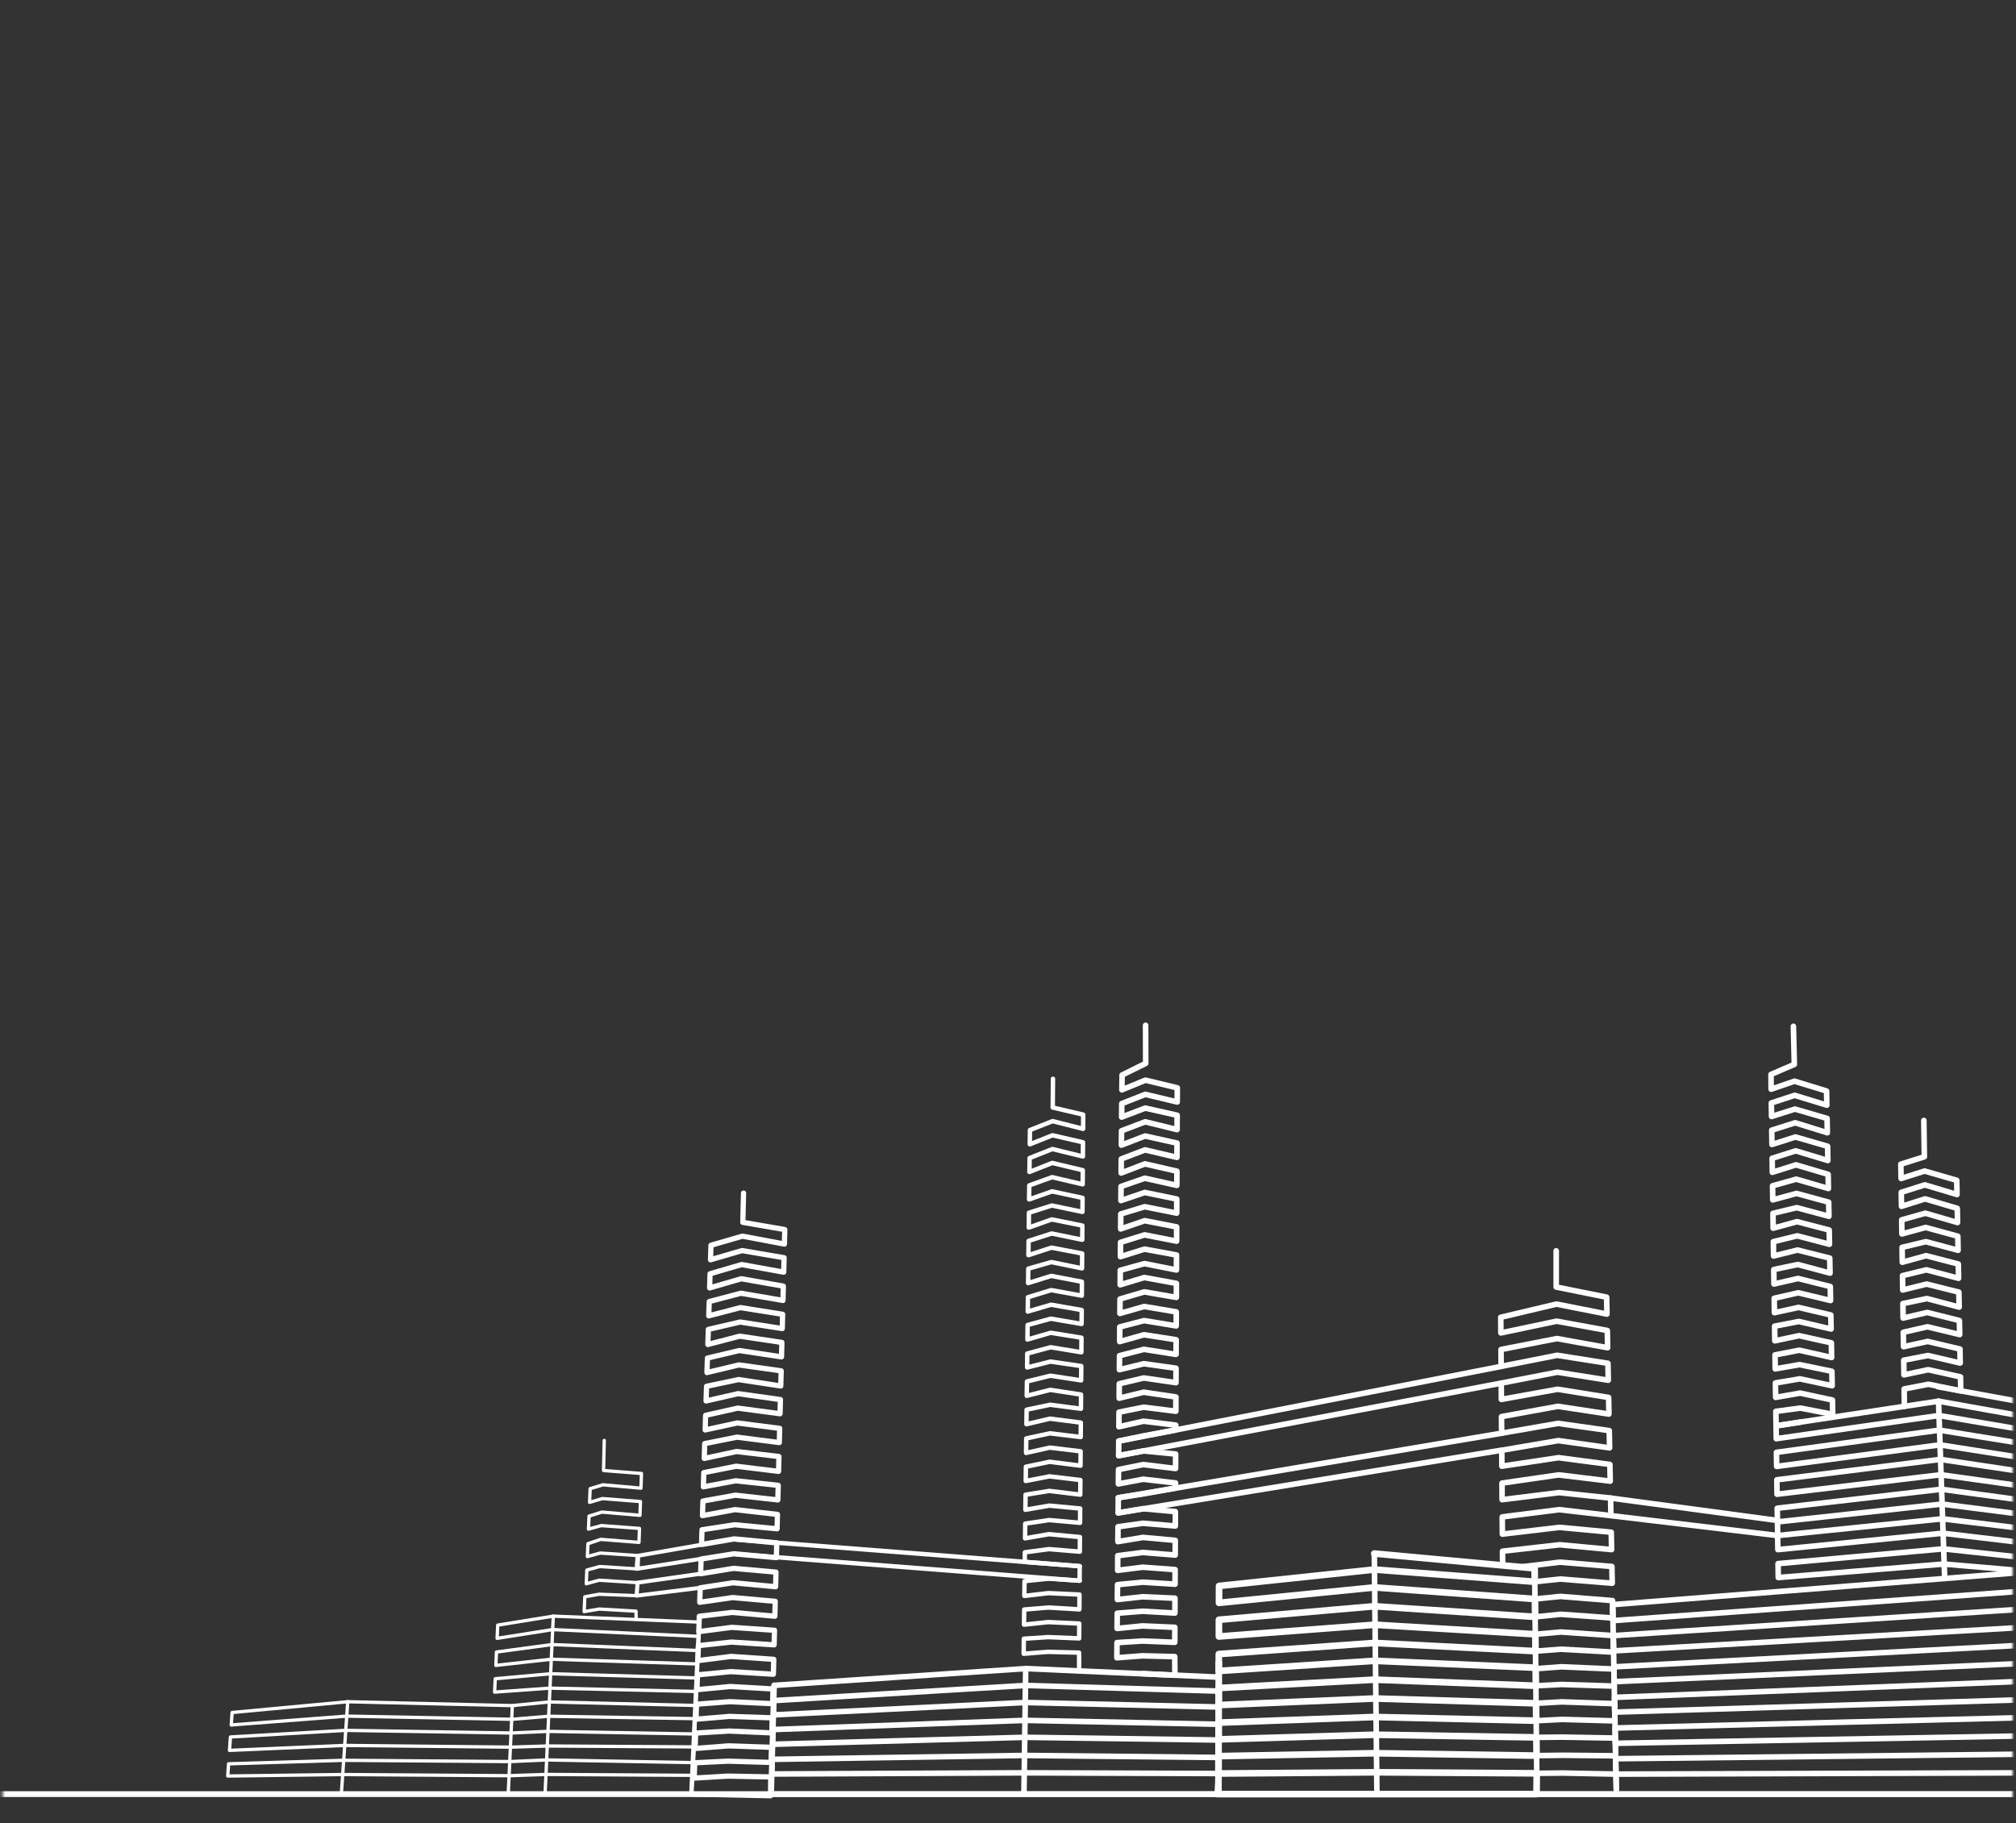 <svg width="597" height="540" viewBox="0 0 597 540" fill="none" xmlns="http://www.w3.org/2000/svg">
<rect x="0" y="0" width="597" height="540" fill="#333333" stroke="none"/>
<mask id="mask0_1_920" style="mask-type:luminance" maskUnits="userSpaceOnUse" x="0" y="0" width="597" height="540">
<path d="M596.02 0.6H0.74V539.18H596.02V0.6Z" fill="white"/>
</mask>
<g mask="url(#mask0_1_920)">
<path d="M642.94 531.37H604.05H478.38H622.51L622.25 525.19L603.83 525.06L478.54 525.45L478.45 520.89L603.64 519.49L622.03 519.85L621.8 514.53L603.45 514.06L478.36 516.32L478.27 511.79L603.26 508.61L621.58 509.29L621.37 504.13L603.07 503.3L478.18 507.09L478.09 502.72L602.89 497.82L621.14 498.79L620.92 493.51L602.7 492.5L478 498.07L477.92 493.68L602.51 487.08L620.7 488.31L620.48 483.06L602.33 481.81L477.82 488.95L477.73 484.42L602.14 476.39L620.27 478.1L620.05 472.91L601.96 471.05L477.65 479.99L477.56 475.26L601.76 465.47L619.83 467.52L601.76 465.47L575.63 463.23L526.6 467.23L526.54 463.11L575.48 458.73L610.88 462.58L610.68 458.29L575.33 454.1L526.48 458.96L526.42 454.79L575.19 449.83L610.49 454.1L610.31 449.98L575.05 445.47L526.36 450.75L526.3 446.7L574.91 441.07L610.12 445.86L609.93 441.69L574.77 436.78L526.24 442.55L526.18 438.28L574.62 432.23L609.74 437.5L609.56 433.44L574.48 427.93L526.12 434.32L526.06 430.15L574.34 423.57L609.36 429.24L609.18 425.17L574.2 419.24L526.01 426.1L525.95 422.29L574.06 414.99L609 421.24L608.8 417.09L573.9 410.71" stroke="white" stroke-width="1.65" stroke-linecap="round" stroke-linejoin="round"/>
<path d="M455.02 531.37H478.67L478.54 525.45L462.8 525.13L455.08 525.21L455.03 519.97L462.73 519.87L478.43 520.02L478.33 514.77L462.65 514.49L454.97 514.57L454.92 509.63L462.58 509.25L478.23 509.68L478.13 504.58L462.51 504.05L454.87 504.48L454.82 499.28L462.44 498.9L478.03 499.38L477.93 494.33L462.37 493.66L454.76 494.23L454.71 489.03L462.3 488.46L477.83 489.32L477.73 484.42L462.23 483.36L454.66 484.03L454.6 478.88L462.16 478.11L477.63 479.21L477.53 474.06L462.09 472.82L454.55 473.59L454.5 468.48L462.02 467.67L477.43 468.91L477.33 463.95L461.95 462.67L450.19 464.11L444.97 463.6L444.94 459.43L461.88 457.52L477.24 458.95L477.14 453.8L461.81 452.37L444.9 454.37L444.86 449.27L461.74 447.12L477.04 448.89L476.94 443.69L461.67 442.07L444.82 444.17L444.79 439.26L461.6 436.83L476.84 438.68L476.74 433.73L461.53 431.73L444.75 434.25L444.72 429.53L461.46 426.67L476.65 428.82L476.55 423.71L461.39 421.57L444.68 424.48L444.64 419.57L461.32 416.52L476.45 418.81L476.36 413.89L461.25 411.46L444.6 414.47L444.57 409.65L461.18 406.41L476.26 408.79L476.16 403.78L461.12 401.4L444.53 404.69L444.5 399.69L461.05 396.45L476.07 399.16L475.97 394.06L460.98 391.3L444.46 394.78L444.42 390.15L460.91 386.24L475.87 389.2L475.77 384.19L460.84 381.19V370.46" stroke="white" stroke-width="1.65" stroke-linecap="round" stroke-linejoin="round"/>
<path d="M360.48 531.37H455.02L455.08 525.21L407.15 524.91L360.83 525.27L360.84 520.12L407.13 519.26L455.03 519.97L454.97 514.57L407.12 513.78L360.86 515.16L360.87 510.2L407.1 508.53L454.92 509.63L454.87 504.48L407.09 503.05L360.89 505L360.9 499.95L407.07 497.47L454.82 499.28L454.76 493.94L407.06 491.89L360.92 494.9L360.93 489.89L407.04 486.6L454.71 489.03L454.66 484.03L407.03 481.21L360.95 484.69L360.96 479.73L407.01 475.73L454.6 478.88L454.55 473.59L407 470.15L360.98 474.73L361 469.72L406.98 464.86L454.5 468.48L454.45 464.51L406.97 460.12" stroke="white" stroke-width="1.96" stroke-linecap="round" stroke-linejoin="round"/>
<path d="M228.38 531.37H360.48L360.83 525.27L303.31 525.07L228.55 525.41L228.66 521.07L303.38 519.92L360.84 520.51L360.86 515.35L303.46 514.55L228.78 516.61L228.9 512.25L303.53 509.53L360.87 510.68L360.89 505.57L303.6 504.24L229.01 507.91L229.12 503.67L303.67 499.19L360.9 500.86L360.91 496.73L303.74 494.19L229.24 499.16" stroke="white" stroke-width="1.65" stroke-linecap="round" stroke-linejoin="round"/>
<path d="M338.23 495.67L347.93 496.16L347.87 490.65L338.26 490.41L330.74 490.99L330.78 486.5L338.28 486.03L347.89 486.41L347.91 481.97L338.31 481.55L330.81 482.31L330.85 477.8L338.33 477.21L347.93 477.75L347.95 473.35L338.36 472.92L330.89 473.75L330.93 469.34L338.38 468.6L347.97 469.2L347.99 464.88L338.4 464.17L330.97 465.1L331 460.76L338.43 459.8L348.01 460.57L348.03 456.21L338.45 455.35L331.04 456.59L331.08 452.2L338.47 451.15L348.05 451.96L348.07 447.7L338.5 446.84L331.12 448.08L331.16 443.59L338.52 442.45L348.08 440.74L348.1 439.21L338.55 438.11L331.19 439.5L331.23 435.25L338.57 433.77L348.12 434.94L348.14 430.65L338.64 429.73L331.27 431.13L331.3 426.81L338.62 425.29L348.16 423.52L348.18 422.09L338.64 420.92L331.34 422.57L331.38 418.25L338.66 416.78L348.2 417.97L348.22 413.75L338.69 412.34L331.42 414.11L331.45 409.84L338.71 408.12L348.24 409.51L348.26 405.24L338.73 403.9L331.49 405.67L331.53 401.52L338.76 399.64L348.27 401.14L348.29 396.8L338.78 395.32L331.57 397.35L331.6 393.01L338.8 391.13L348.31 392.7L348.33 388.55L338.83 386.95L331.64 389.01L331.68 384.74L338.85 382.62L348.35 384.26L348.37 380.11L338.87 378.37L331.72 380.52L331.75 376.23L338.9 374.25L348.38 376.13L348.4 371.7L338.92 369.96L331.79 372.2L331.83 367.96L338.94 365.74L348.42 367.6L348.44 363.38L338.97 361.54L331.86 363.98L331.9 359.56L338.99 357.4L348.46 359.3L348.48 355.13L339.01 353.18L331.94 355.58L331.97 351.41L339.03 348.96L348.5 351.08L348.52 346.88L339.06 344.71L332.01 347.41L332.04 343.26L339.08 340.57L348.53 342.78L348.55 338.56L339.1 336.46L332.08 339.16L332.12 334.92L339.13 332.25L348.57 334.56L348.59 330.31L339.15 328.19L332.15 330.86L332.19 326.86L339.17 324.12L348.61 326.38L348.63 322.19L339.19 319.92L332.23 322.78L332.29 318.4L339.28 314.94L339.25 303.66" stroke="white" stroke-width="1.65" stroke-linecap="round" stroke-linejoin="round"/>
<path d="M310.29 494.46L319.58 494.94L319.54 489.47L310.34 489.23L303.14 489.8L303.19 485.35L310.38 484.87L319.57 485.25L319.61 480.85L310.42 480.42L303.24 481.18L303.3 476.7L310.45 476.11L319.64 476.65L319.67 472.27L310.49 471.84L303.34 472.67L303.4 468.29L310.53 467.56L319.7 468.15L319.74 463.86L310.57 463.15L303.45 462.6L303.5 459.76L310.61 458.81L319.77 459.57L319.8 455.24L310.64 454.38L303.55 455.62L303.6 451.26L310.68 450.21L319.84 451.02L319.87 446.78L310.72 445.93L303.65 447.16L303.7 442.7L310.76 441.57L319.9 442.68L319.94 438.35L310.79 437.26L303.75 438.63L303.8 434.41L310.83 432.94L319.97 434.1L320 429.84L310.87 428.75L303.85 430.32L303.9 426.03L310.91 424.51L320.03 425.62L320.07 421.34L310.94 420.17L303.95 421.81L304.01 417.52L310.98 416.05L320.1 417.24L320.13 413.04L311.02 411.64L304.05 413.4L304.11 409.16L311.05 407.45L320.16 408.83L320.2 404.59L311.09 403.26L304.16 405.01L304.2 400.89L311.13 399.02L320.23 400.51L320.26 396.2L311.16 394.73L304.25 396.74L304.31 392.43L311.2 390.56L320.29 392.12L320.33 388L311.24 386.42L304.35 388.45L304.4 384.21L311.28 382.1L320.36 383.74L320.39 379.62L311.31 377.89L304.45 380.02L304.51 375.75L311.35 373.79L320.42 375.66L320.46 371.25L311.39 369.52L304.55 371.75L304.6 367.53L311.42 365.33L320.49 367.18L320.52 362.99L311.46 361.16L304.65 363.58L304.7 359.19L311.49 357.04L320.55 358.93L320.58 354.79L311.53 352.85L304.75 355.24L304.8 351.09L311.57 348.65L320.61 350.76L320.65 346.59L311.6 344.43L304.85 347.11L304.9 342.99L311.64 340.31L320.68 342.52L320.71 338.32L311.68 336.24L304.95 338.92L305 334.7L311.71 332.05L320.74 334.34L320.77 330.12L311.75 328.02L311.82 319.51" stroke="white" stroke-width="1.31" stroke-linecap="round" stroke-linejoin="round"/>
<path d="M67.44 531.38H204.74L205.22 525.81L161.68 525.54L150.84 525.92L101.48 525.57L67.44 526.01L67.69 522.4L101.78 521.36L151.13 521.73L161.88 521.25L205.37 522.04L205.56 517.39L162.07 517.12L151.44 517.46L102.08 516.95L67.96 518.42L68.24 514.45L102.39 512.49L151.49 513.27L162.27 512.79L205.71 513.56L205.9 509.02L162.48 508.31L151.77 509.21L102.68 508.27L68.48 510.89L68.74 507.2L102.98 504.01L151.73 505.16L162.68 504.07L206.06 505.12L206.23 500.97L162.87 499.98L146.47 501.16L146.66 497.2L163.06 495.72L206.39 496.97L206.56 492.82L163.26 491.42L146.84 493.25L147.02 489.29L163.46 487.08L206.72 488.84L206.89 484.65L163.67 482.64L147.21 485.24L147.39 481.32L163.85 478.66L207.06 480.42L188.39 479.66L188.34 477.18L177.42 476.56L172.99 477.32L173.18 472.93L177.42 472.17L188.53 472.6L188.79 468.74L177.42 468.02L173.61 469.07L173.78 465.01L177.58 463.97L188.94 464.68L189.08 460.73L177.74 459.97L173.94 461.02L174.1 457.21L177.91 455.92L189.22 456.82L189.37 452.68L178.07 451.84L174.27 452.88L174.43 449.04L178.24 447.84L189.51 448.8L189.66 444.72L178.4 443.84L174.59 444.96L174.76 440.91L178.56 439.76L189.81 440.76L189.96 436.41L178.73 435.53L178.94 426.63" stroke="white" stroke-width="0.98" stroke-linecap="round" stroke-linejoin="round"/>
<path d="M477.58 476.64L478.63 529.84" stroke="white" stroke-width="1.65" stroke-linecap="round" stroke-linejoin="round"/>
<path d="M360.93 492.39L360.81 530.7" stroke="white" stroke-width="1.96" stroke-linecap="round" stroke-linejoin="round"/>
<path d="M229.24 499.16L228.38 531.37" stroke="white" stroke-width="1.65" stroke-linecap="round" stroke-linejoin="round"/>
<path d="M204.74 531.38L207.06 480.33" stroke="white" stroke-width="1.31" stroke-linecap="round" stroke-linejoin="round"/>
<path d="M205.14 531.36L228.2 531.85L228.23 526.28L215.53 526.04L205.57 526.62L205.72 522.09L215.65 521.61L228.34 521.99L228.46 517.51L215.77 517.08L205.85 517.85L205.99 513.29L215.89 512.69L228.57 513.24L228.68 508.78L216.01 508.35L206.12 509.19L206.26 504.74L216.13 503.99L228.79 504.59L228.91 500.23L216.25 499.5L206.4 500.44L206.54 496.06L216.37 495.09L229.02 495.87L229.13 491.45L216.49 490.59L206.67 491.84L206.81 487.4L216.6 486.34L229.24 487.16L229.35 482.85L216.72 481.98L206.94 483.24L207.08 478.7L216.84 477.55L229.46 478.68L229.57 474.27L216.96 473.16L207.21 474.56L207.35 470.27L217.08 468.77L229.68 469.95L229.79 465.62L217.2 464.51L207.48 466.1L207.62 461.74L217.31 460.19L229.91 461.33L230.02 456.96L217.43 455.78L207.75 457.45L207.89 453.08L217.54 451.59L230.12 452.79L230.23 448.53L217.67 447.11L208.02 448.89L208.16 444.57L217.78 442.84L230.34 444.24L230.46 439.92L217.9 438.57L208.29 440.36L208.42 436.16L218.01 434.26L230.56 435.78L230.67 431.39L218.13 429.9L208.55 431.95L208.69 427.56L218.25 425.65L230.78 427.25L230.89 423.05L218.36 421.44L208.82 423.51L208.95 419.19L218.48 417.05L231 418.71L231.11 414.52L218.59 412.76L209.09 414.93L209.23 410.59L218.71 408.59L231.21 410.49L231.33 406.01L218.82 404.25L209.35 406.52L209.49 402.23L218.94 399.99L231.43 401.87L231.54 397.6L219.06 395.74L209.62 398.2L209.76 393.74L219.17 391.55L231.65 393.48L231.76 389.26L219.28 387.28L209.88 389.72L210.02 385.5L219.4 383.02L231.86 385.16L231.97 380.92L219.51 378.73L210.14 381.45L210.27 377.26L219.63 374.53L232.08 376.78L232.19 372.51L219.74 370.39L210.41 373.11L210.54 368.82L219.86 366.12L232.29 368.46L232.4 364.17L219.97 362.02L220.19 353.37" stroke="white" stroke-width="1.55" stroke-linecap="round" stroke-linejoin="round"/>
<path d="M319.74 463.86L217.78 455.96" stroke="white" stroke-width="1.31" stroke-linecap="round" stroke-linejoin="round"/>
<path d="M319.74 468.17L217.78 460.27" stroke="white" stroke-width="1.31" stroke-linecap="round" stroke-linejoin="round"/>
<path d="M207.48 466.1L188.79 468.74L188.53 472.6L207.35 470.27" stroke="white" stroke-width="1.18" stroke-linecap="round" stroke-linejoin="round"/>
<path d="M207.48 457.55L188.79 460.8L188.53 464.66L207.35 461.72" stroke="white" stroke-width="1.18" stroke-linecap="round" stroke-linejoin="round"/>
<path d="M533.22 421.18L525.95 422.33L525.89 418.01L533.15 417.04L542.73 418.88L542.64 414.66L533.07 412.6L525.83 413.87L525.76 409.6L532.99 408.38L542.56 410.42L542.48 406.15L532.91 404.17L525.7 405.43L525.64 401.29L532.84 399.9L542.4 402.06L542.32 397.72L532.76 395.59L525.58 397.12L525.52 392.78L532.68 391.39L542.24 393.62L542.16 389.47L532.61 387.22L525.46 388.78L525.4 384.52L532.53 382.89L542.08 385.18L542 381.04L532.45 378.65L525.33 380.3L525.27 376.01L532.38 374.52L541.93 377.06L541.84 372.62L532.3 370.23L525.21 371.99L525.15 367.75L532.23 366.02L541.76 368.52L541.68 364.31L532.15 361.82L525.09 363.77L525.03 359.36L532.07 357.68L541.61 360.23L541.53 356.06L532 353.46L524.97 355.38L524.91 351.21L531.92 349.24L541.45 352.01L541.37 347.82L531.85 345L524.85 347.21L524.79 343.06L531.77 340.85L541.29 343.72L541.21 339.5L531.7 336.75L524.73 338.97L524.67 334.73L531.62 332.54L541.13 335.49L541.05 331.25L531.55 328.48L524.61 330.68L524.55 326.67L531.47 324.41L540.98 327.32L540.9 323.13L531.4 320.22L524.49 322.6L524.45 318.22L531.36 315.24L531.08 303.96" stroke="white" stroke-width="1.65" stroke-linecap="round" stroke-linejoin="round"/>
<path d="M477.04 448.89L526.42 454.79L526.36 450.32L476.94 443.69" stroke="white" stroke-width="1.65" stroke-linecap="round" stroke-linejoin="round"/>
<path d="M444.57 409.65L331.27 431.13" stroke="white" stroke-width="1.65" stroke-linecap="round" stroke-linejoin="round"/>
<path d="M444.57 404.69L331.3 426.81" stroke="white" stroke-width="1.65" stroke-linecap="round" stroke-linejoin="round"/>
<path d="M444.57 429.53L331.12 448.08" stroke="white" stroke-width="1.65" stroke-linecap="round" stroke-linejoin="round"/>
<path d="M444.68 424.48L331.16 443.6" stroke="white" stroke-width="1.65" stroke-linecap="round" stroke-linejoin="round"/>
<path d="M563.94 416.51L563.88 411.37L571.08 409.98L580.64 411.94L580.56 407.8L571 405.67L563.82 407.2L563.76 402.86L570.92 401.47L580.48 403.7L580.4 399.55L570.85 397.3L563.7 398.86L563.63 394.59L570.77 392.96L580.32 395.26L580.24 391.11L570.69 388.72L563.57 390.38L563.51 386.09L570.62 384.6L580.17 387.13L580.08 382.7L570.54 380.31L563.45 382.06L563.39 377.82L570.46 376.09L580 378.6L579.92 374.38L570.39 371.9L563.33 373.85L563.27 369.44L570.31 367.75L579.85 370.31L579.77 366.14L570.24 363.54L563.21 365.46L563.15 361.29L570.16 359.32L579.69 362.09L579.61 357.89L570.08 355.08L563.09 357.29L563.03 353.14L570.01 350.93L579.53 353.79L579.45 349.58L569.94 346.83L562.97 349.04L562.9 344.8L569.86 342.61L569.71 331.85" stroke="white" stroke-width="1.65" stroke-linecap="round" stroke-linejoin="round"/>
<path d="M574.06 414.99L575.88 467.51" stroke="white" stroke-width="1.65" stroke-linecap="round" stroke-linejoin="round"/>
<path d="M406.97 460.12L407.75 531.37" stroke="white" stroke-width="1.65" stroke-linecap="round" stroke-linejoin="round"/>
<path d="M303.74 494.57L303.23 530.95" stroke="white" stroke-width="1.65" stroke-linecap="round" stroke-linejoin="round"/>
<path d="M163.85 478.66L161.41 531.38" stroke="white" stroke-width="0.98" stroke-linecap="round" stroke-linejoin="round"/>
<path d="M151.72 505.16L150.5 531.38" stroke="white" stroke-width="0.98" stroke-linecap="round" stroke-linejoin="round"/>
<path d="M102.98 504.01L101.08 531.38" stroke="white" stroke-width="0.98" stroke-linecap="round" stroke-linejoin="round"/>
<path d="M1076.96 531.37H-298.37" stroke="white" stroke-width="1.71" stroke-miterlimit="22.93"/>
</g>
</svg>
